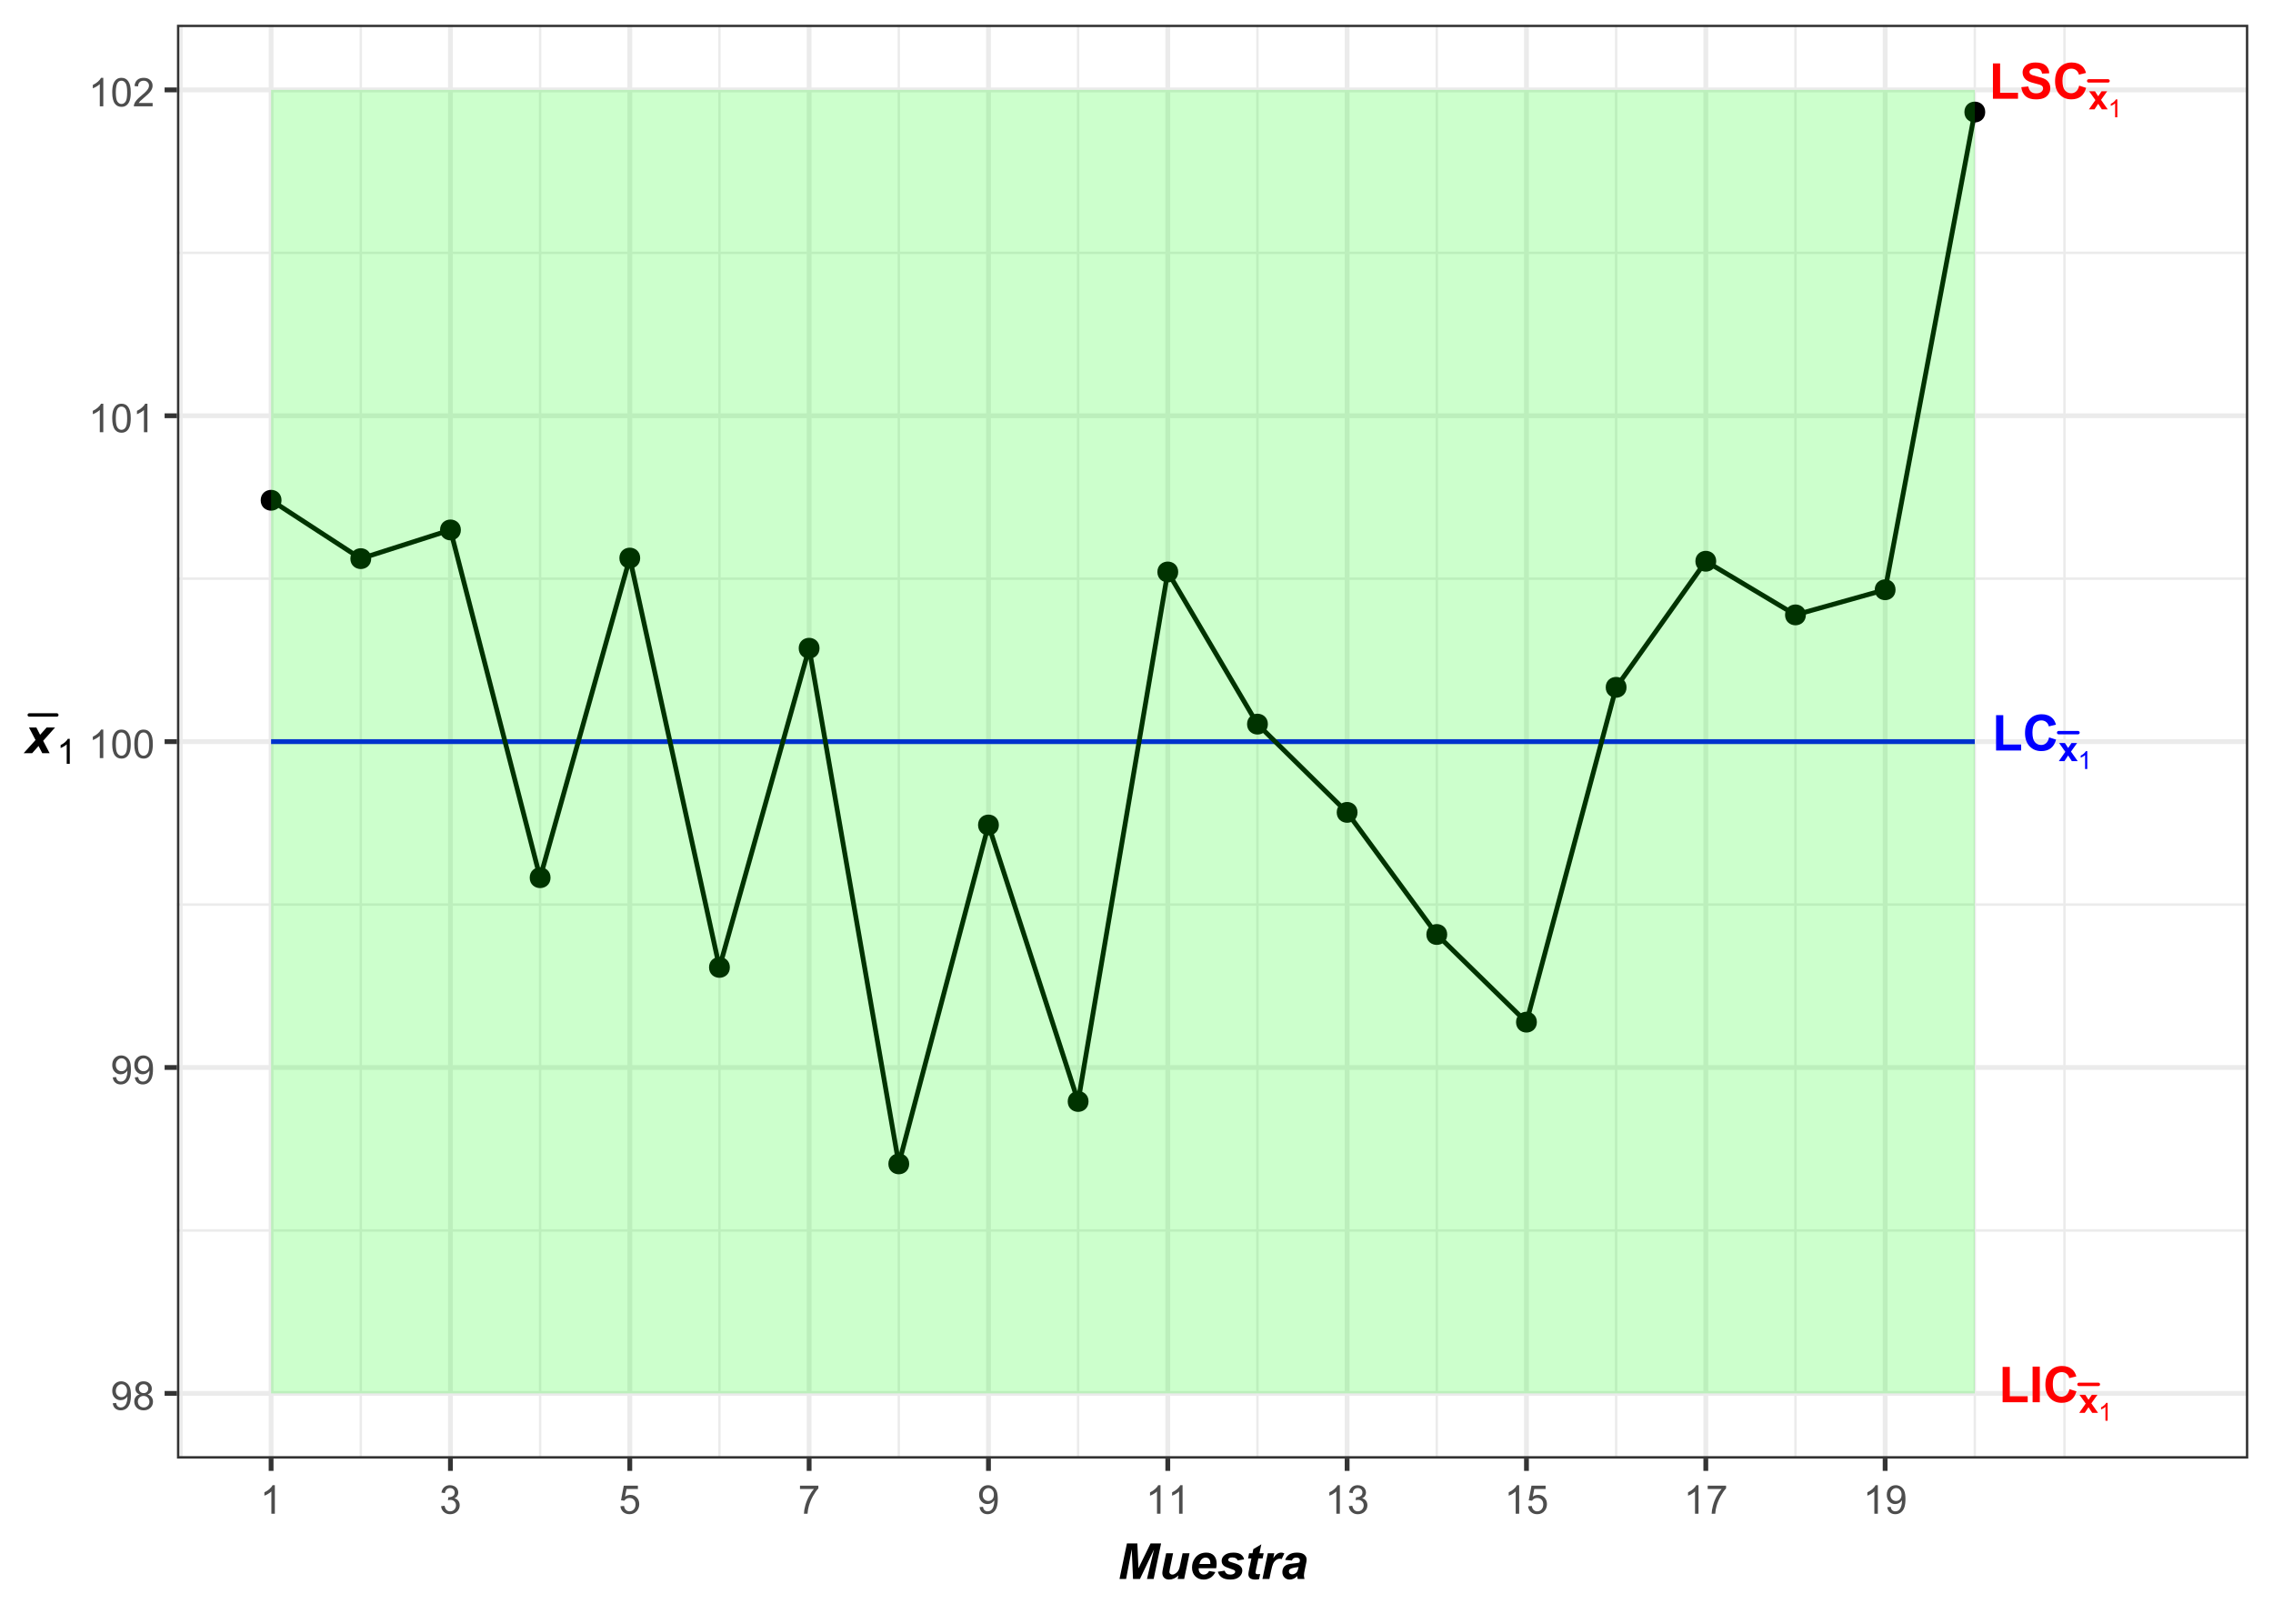 <?xml version="1.0" encoding="UTF-8"?>
<svg xmlns="http://www.w3.org/2000/svg" xmlns:xlink="http://www.w3.org/1999/xlink" width="504" height="360" viewBox="0 0 504 360">
<defs>
<g>
<g id="glyph-0-0">
<path d="M 0.848 0 L 0.848 -7.836 L 2.441 -7.836 L 2.441 -1.332 L 6.41 -1.332 L 6.41 0 Z M 0.848 0 "/>
</g>
<g id="glyph-0-1">
<path d="M 0.754 0 L 0.754 -7.902 L 2.352 -7.902 L 2.352 0 Z M 0.754 0 "/>
</g>
<g id="glyph-0-2">
<path d="M 5.859 -2.906 L 7.406 -2.414 C 7.168 -1.551 6.773 -0.91 6.223 -0.492 C 5.672 -0.074 4.973 0.133 4.125 0.133 C 3.074 0.133 2.211 -0.223 1.535 -0.941 C 0.859 -1.656 0.523 -2.637 0.523 -3.883 C 0.523 -5.195 0.863 -6.219 1.543 -6.945 C 2.223 -7.672 3.113 -8.039 4.223 -8.039 C 5.188 -8.039 5.973 -7.75 6.578 -7.18 C 6.938 -6.844 7.207 -6.355 7.387 -5.727 L 5.805 -5.348 C 5.711 -5.758 5.516 -6.082 5.219 -6.316 C 4.926 -6.555 4.562 -6.672 4.141 -6.672 C 3.555 -6.672 3.078 -6.465 2.715 -6.043 C 2.348 -5.621 2.168 -4.941 2.168 -4 C 2.168 -3 2.348 -2.289 2.707 -1.863 C 3.066 -1.441 3.531 -1.23 4.109 -1.23 C 4.531 -1.23 4.895 -1.363 5.203 -1.633 C 5.508 -1.902 5.727 -2.328 5.859 -2.906 Z M 5.859 -2.906 "/>
</g>
<g id="glyph-0-3">
<path d="M 0.398 -2.57 L 1.953 -2.723 C 2.043 -2.199 2.234 -1.82 2.52 -1.574 C 2.805 -1.328 3.191 -1.207 3.676 -1.207 C 4.191 -1.207 4.578 -1.316 4.84 -1.535 C 5.098 -1.75 5.23 -2.004 5.23 -2.297 C 5.23 -2.484 5.176 -2.641 5.062 -2.773 C 4.953 -2.906 4.762 -3.02 4.492 -3.117 C 4.305 -3.18 3.879 -3.297 3.211 -3.461 C 2.359 -3.672 1.758 -3.934 1.414 -4.242 C 0.926 -4.676 0.684 -5.207 0.684 -5.832 C 0.684 -6.234 0.797 -6.613 1.027 -6.961 C 1.254 -7.312 1.582 -7.578 2.012 -7.762 C 2.441 -7.945 2.961 -8.039 3.57 -8.039 C 4.559 -8.039 5.309 -7.82 5.809 -7.387 C 6.309 -6.949 6.574 -6.371 6.598 -5.645 L 5.004 -5.574 C 4.934 -5.98 4.789 -6.273 4.562 -6.449 C 4.34 -6.629 4 -6.715 3.551 -6.715 C 3.09 -6.715 2.727 -6.621 2.465 -6.43 C 2.293 -6.309 2.211 -6.145 2.211 -5.941 C 2.211 -5.754 2.289 -5.594 2.449 -5.461 C 2.648 -5.293 3.137 -5.117 3.914 -4.934 C 4.691 -4.75 5.266 -4.559 5.637 -4.363 C 6.008 -4.168 6.297 -3.898 6.508 -3.559 C 6.719 -3.223 6.824 -2.801 6.824 -2.301 C 6.824 -1.848 6.699 -1.426 6.445 -1.031 C 6.195 -0.633 5.84 -0.34 5.379 -0.148 C 4.918 0.043 4.348 0.141 3.66 0.141 C 2.66 0.141 1.895 -0.09 1.359 -0.551 C 0.824 -1.016 0.504 -1.688 0.398 -2.57 Z M 0.398 -2.57 "/>
</g>
<g id="glyph-1-0">
<path d="M 0.047 0 L 1.492 -2.062 L 0.105 -4.008 L 1.398 -4.008 L 2.109 -2.906 L 2.855 -4.008 L 4.102 -4.008 L 2.742 -2.109 L 4.227 0 L 2.926 0 L 2.109 -1.242 L 1.285 0 Z M 0.047 0 "/>
</g>
<g id="glyph-2-0">
<path d="M 2.055 0 L 1.57 0 L 1.57 -3.09 C 1.453 -2.98 1.301 -2.867 1.113 -2.758 C 0.922 -2.645 0.754 -2.562 0.602 -2.508 L 0.602 -2.977 C 0.871 -3.102 1.109 -3.258 1.312 -3.438 C 1.516 -3.621 1.66 -3.797 1.742 -3.969 L 2.055 -3.969 Z M 2.055 0 "/>
</g>
<g id="glyph-3-0">
<path d="M 0.48 -1.457 L 1.227 -1.527 C 1.289 -1.176 1.406 -0.922 1.586 -0.766 C 1.762 -0.605 1.992 -0.527 2.27 -0.527 C 2.508 -0.527 2.715 -0.582 2.895 -0.691 C 3.074 -0.801 3.219 -0.945 3.336 -1.129 C 3.449 -1.309 3.543 -1.555 3.621 -1.863 C 3.699 -2.176 3.738 -2.488 3.738 -2.809 C 3.738 -2.844 3.738 -2.895 3.734 -2.965 C 3.578 -2.719 3.367 -2.52 3.102 -2.367 C 2.832 -2.211 2.543 -2.137 2.23 -2.137 C 1.707 -2.137 1.266 -2.324 0.906 -2.703 C 0.547 -3.082 0.367 -3.578 0.367 -4.199 C 0.367 -4.836 0.555 -5.352 0.93 -5.742 C 1.309 -6.129 1.777 -6.324 2.348 -6.324 C 2.754 -6.324 3.129 -6.215 3.469 -5.996 C 3.809 -5.773 4.066 -5.461 4.242 -5.051 C 4.418 -4.645 4.508 -4.051 4.508 -3.277 C 4.508 -2.473 4.422 -1.832 4.246 -1.355 C 4.07 -0.879 3.812 -0.516 3.465 -0.266 C 3.121 -0.016 2.715 0.109 2.25 0.109 C 1.758 0.109 1.355 -0.031 1.043 -0.305 C 0.73 -0.578 0.543 -0.961 0.48 -1.457 M 3.648 -4.238 C 3.648 -4.68 3.531 -5.031 3.293 -5.293 C 3.059 -5.555 2.773 -5.684 2.441 -5.684 C 2.098 -5.684 1.797 -5.543 1.543 -5.266 C 1.289 -4.984 1.16 -4.617 1.16 -4.172 C 1.16 -3.77 1.281 -3.445 1.523 -3.195 C 1.766 -2.945 2.062 -2.82 2.418 -2.82 C 2.777 -2.82 3.07 -2.945 3.301 -3.195 C 3.531 -3.445 3.648 -3.793 3.648 -4.238 Z M 3.648 -4.238 "/>
</g>
<g id="glyph-3-1">
<path d="M 1.555 -3.418 C 1.234 -3.535 0.996 -3.699 0.844 -3.918 C 0.688 -4.137 0.609 -4.398 0.609 -4.699 C 0.609 -5.16 0.773 -5.543 1.105 -5.855 C 1.434 -6.168 1.871 -6.324 2.418 -6.324 C 2.969 -6.324 3.41 -6.164 3.746 -5.848 C 4.082 -5.527 4.25 -5.137 4.25 -4.68 C 4.25 -4.387 4.172 -4.133 4.02 -3.918 C 3.867 -3.699 3.633 -3.535 3.32 -3.418 C 3.707 -3.289 4.004 -3.086 4.203 -2.805 C 4.406 -2.523 4.508 -2.191 4.508 -1.801 C 4.508 -1.262 4.316 -0.809 3.938 -0.441 C 3.555 -0.074 3.055 0.109 2.434 0.109 C 1.809 0.109 1.309 -0.078 0.93 -0.445 C 0.547 -0.812 0.355 -1.273 0.355 -1.82 C 0.355 -2.23 0.461 -2.574 0.668 -2.852 C 0.875 -3.129 1.172 -3.316 1.555 -3.418 M 1.402 -4.727 C 1.402 -4.43 1.496 -4.184 1.688 -3.996 C 1.879 -3.809 2.129 -3.711 2.438 -3.711 C 2.734 -3.711 2.977 -3.805 3.168 -3.992 C 3.359 -4.18 3.453 -4.41 3.453 -4.684 C 3.453 -4.969 3.355 -5.207 3.16 -5.398 C 2.965 -5.594 2.719 -5.688 2.43 -5.688 C 2.133 -5.688 1.887 -5.594 1.691 -5.406 C 1.5 -5.215 1.402 -4.988 1.402 -4.727 M 1.152 -1.816 C 1.152 -1.598 1.203 -1.383 1.309 -1.176 C 1.414 -0.973 1.57 -0.812 1.773 -0.699 C 1.98 -0.586 2.203 -0.527 2.441 -0.527 C 2.809 -0.527 3.117 -0.648 3.355 -0.887 C 3.598 -1.121 3.719 -1.426 3.719 -1.793 C 3.719 -2.164 3.594 -2.473 3.344 -2.715 C 3.098 -2.961 2.789 -3.082 2.414 -3.082 C 2.051 -3.082 1.75 -2.961 1.512 -2.719 C 1.27 -2.48 1.152 -2.18 1.152 -1.816 Z M 1.152 -1.816 "/>
</g>
<g id="glyph-3-2">
<path d="M 3.277 0 L 2.504 0 L 2.504 -4.93 C 2.32 -4.75 2.074 -4.574 1.773 -4.395 C 1.469 -4.219 1.199 -4.086 0.957 -3.996 L 0.957 -4.742 C 1.391 -4.945 1.77 -5.195 2.094 -5.484 C 2.418 -5.773 2.645 -6.055 2.781 -6.324 L 3.277 -6.324 Z M 3.277 0 "/>
</g>
<g id="glyph-3-3">
<path d="M 0.367 -3.105 C 0.367 -3.852 0.441 -4.449 0.594 -4.906 C 0.75 -5.359 0.977 -5.711 1.277 -5.957 C 1.582 -6.203 1.961 -6.324 2.418 -6.324 C 2.758 -6.324 3.055 -6.258 3.309 -6.121 C 3.562 -5.984 3.773 -5.789 3.941 -5.531 C 4.105 -5.277 4.238 -4.965 4.332 -4.594 C 4.426 -4.227 4.473 -3.73 4.473 -3.105 C 4.473 -2.367 4.398 -1.77 4.246 -1.316 C 4.094 -0.863 3.867 -0.512 3.562 -0.266 C 3.262 -0.016 2.879 0.109 2.418 0.109 C 1.812 0.109 1.336 -0.109 0.988 -0.547 C 0.574 -1.07 0.367 -1.922 0.367 -3.105 M 1.16 -3.105 C 1.16 -2.074 1.281 -1.383 1.523 -1.043 C 1.766 -0.699 2.062 -0.527 2.418 -0.527 C 2.773 -0.527 3.074 -0.699 3.316 -1.043 C 3.559 -1.387 3.68 -2.074 3.68 -3.105 C 3.68 -4.145 3.559 -4.832 3.316 -5.172 C 3.074 -5.516 2.773 -5.684 2.41 -5.684 C 2.055 -5.684 1.773 -5.535 1.559 -5.234 C 1.293 -4.852 1.16 -4.141 1.16 -3.105 Z M 1.16 -3.105 "/>
</g>
<g id="glyph-3-4">
<path d="M 4.43 -0.742 L 4.43 0 L 0.266 0 C 0.262 -0.188 0.289 -0.367 0.355 -0.539 C 0.461 -0.82 0.633 -1.102 0.867 -1.375 C 1.098 -1.648 1.438 -1.969 1.879 -2.328 C 2.562 -2.891 3.023 -3.336 3.266 -3.664 C 3.508 -3.992 3.625 -4.301 3.625 -4.594 C 3.625 -4.898 3.516 -5.16 3.297 -5.367 C 3.078 -5.578 2.793 -5.684 2.441 -5.684 C 2.066 -5.684 1.77 -5.574 1.547 -5.352 C 1.324 -5.125 1.211 -4.816 1.207 -4.422 L 0.414 -4.504 C 0.469 -5.098 0.672 -5.547 1.027 -5.859 C 1.383 -6.168 1.859 -6.324 2.457 -6.324 C 3.062 -6.324 3.539 -6.156 3.895 -5.824 C 4.246 -5.488 4.422 -5.07 4.422 -4.578 C 4.422 -4.324 4.371 -4.078 4.266 -3.832 C 4.164 -3.59 3.992 -3.332 3.754 -3.062 C 3.516 -2.793 3.117 -2.426 2.562 -1.957 C 2.098 -1.566 1.801 -1.301 1.668 -1.164 C 1.535 -1.023 1.426 -0.883 1.34 -0.742 Z M 4.43 -0.742 "/>
</g>
<g id="glyph-3-5">
<path d="M 0.371 -1.664 L 1.145 -1.766 C 1.23 -1.328 1.383 -1.012 1.598 -0.82 C 1.809 -0.625 2.07 -0.527 2.375 -0.527 C 2.738 -0.527 3.047 -0.656 3.297 -0.906 C 3.547 -1.16 3.672 -1.473 3.676 -1.844 C 3.672 -2.199 3.559 -2.492 3.324 -2.723 C 3.094 -2.953 2.797 -3.066 2.441 -3.066 C 2.293 -3.066 2.113 -3.039 1.895 -2.98 L 1.98 -3.66 C 2.031 -3.656 2.074 -3.652 2.105 -3.652 C 2.434 -3.652 2.73 -3.738 2.996 -3.91 C 3.258 -4.082 3.391 -4.348 3.391 -4.703 C 3.391 -4.988 3.293 -5.223 3.102 -5.41 C 2.91 -5.598 2.664 -5.688 2.359 -5.688 C 2.059 -5.688 1.809 -5.594 1.605 -5.406 C 1.406 -5.215 1.277 -4.934 1.219 -4.555 L 0.445 -4.691 C 0.543 -5.211 0.758 -5.613 1.09 -5.898 C 1.426 -6.184 1.844 -6.324 2.344 -6.324 C 2.688 -6.324 3.004 -6.25 3.293 -6.105 C 3.582 -5.957 3.801 -5.754 3.957 -5.5 C 4.109 -5.246 4.184 -4.973 4.184 -4.688 C 4.184 -4.414 4.113 -4.168 3.965 -3.945 C 3.82 -3.723 3.605 -3.543 3.316 -3.41 C 3.691 -3.324 3.98 -3.148 4.184 -2.875 C 4.391 -2.605 4.496 -2.266 4.496 -1.859 C 4.496 -1.312 4.293 -0.844 3.895 -0.461 C 3.492 -0.078 2.984 0.113 2.371 0.113 C 1.82 0.113 1.359 -0.055 0.996 -0.383 C 0.629 -0.711 0.422 -1.141 0.371 -1.664 Z M 0.371 -1.664 "/>
</g>
<g id="glyph-3-6">
<path d="M 0.367 -1.648 L 1.176 -1.719 C 1.238 -1.324 1.379 -1.027 1.598 -0.828 C 1.816 -0.629 2.078 -0.527 2.391 -0.527 C 2.762 -0.527 3.078 -0.668 3.336 -0.949 C 3.594 -1.23 3.723 -1.602 3.723 -2.066 C 3.723 -2.508 3.598 -2.855 3.348 -3.109 C 3.102 -3.367 2.777 -3.492 2.375 -3.492 C 2.125 -3.492 1.902 -3.438 1.703 -3.324 C 1.5 -3.211 1.344 -3.062 1.23 -2.883 L 0.504 -2.977 L 1.113 -6.215 L 4.246 -6.215 L 4.246 -5.473 L 1.73 -5.473 L 1.391 -3.781 C 1.77 -4.043 2.168 -4.176 2.582 -4.176 C 3.133 -4.176 3.598 -3.984 3.977 -3.605 C 4.352 -3.223 4.543 -2.734 4.543 -2.137 C 4.543 -1.566 4.375 -1.074 4.043 -0.656 C 3.641 -0.148 3.09 0.109 2.391 0.109 C 1.816 0.109 1.348 -0.055 0.984 -0.375 C 0.625 -0.695 0.418 -1.121 0.367 -1.648 Z M 0.367 -1.648 "/>
</g>
<g id="glyph-3-7">
<path d="M 0.418 -5.473 L 0.418 -6.219 L 4.496 -6.219 L 4.496 -5.617 C 4.094 -5.188 3.695 -4.621 3.301 -3.914 C 2.91 -3.207 2.605 -2.48 2.391 -1.73 C 2.234 -1.203 2.137 -0.629 2.094 0 L 1.297 0 C 1.305 -0.496 1.402 -1.094 1.59 -1.797 C 1.777 -2.496 2.043 -3.176 2.391 -3.828 C 2.738 -4.477 3.109 -5.027 3.504 -5.473 Z M 0.418 -5.473 "/>
</g>
<g id="glyph-4-0">
<path d="M 4.98 0 L 3.441 0 L 3.156 -6.578 L 1.906 0 L 0.445 0 L 2.09 -7.875 L 4.398 -7.875 L 4.641 -2.359 L 7.328 -7.875 L 9.664 -7.875 L 8.016 0 L 6.535 0 L 8.09 -6.531 Z M 4.98 0 "/>
</g>
<g id="glyph-4-1">
<path d="M 1.621 -5.703 L 3.164 -5.703 L 2.461 -2.324 C 2.375 -1.922 2.332 -1.668 2.332 -1.57 C 2.332 -1.402 2.391 -1.262 2.516 -1.145 C 2.637 -1.027 2.793 -0.969 2.98 -0.969 C 3.117 -0.969 3.25 -0.992 3.383 -1.043 C 3.516 -1.098 3.652 -1.176 3.793 -1.281 C 3.93 -1.387 4.059 -1.508 4.168 -1.645 C 4.277 -1.781 4.383 -1.957 4.48 -2.18 C 4.547 -2.344 4.621 -2.613 4.699 -2.984 L 5.27 -5.703 L 6.812 -5.703 L 5.617 0 L 4.18 0 L 4.34 -0.773 C 3.711 -0.168 3.023 0.133 2.281 0.133 C 1.812 0.133 1.445 0 1.176 -0.27 C 0.906 -0.539 0.773 -0.898 0.773 -1.348 C 0.773 -1.547 0.836 -1.938 0.957 -2.523 Z M 1.621 -5.703 "/>
</g>
<g id="glyph-4-2">
<path d="M 5.992 -2.375 L 2.125 -2.375 C 2.125 -2.312 2.121 -2.266 2.121 -2.234 C 2.121 -1.855 2.23 -1.547 2.445 -1.316 C 2.664 -1.082 2.926 -0.969 3.238 -0.969 C 3.75 -0.969 4.148 -1.23 4.438 -1.762 L 5.816 -1.531 C 5.547 -0.977 5.188 -0.559 4.738 -0.281 C 4.289 -0.004 3.785 0.133 3.227 0.133 C 2.461 0.133 1.84 -0.109 1.359 -0.594 C 0.879 -1.078 0.641 -1.719 0.641 -2.52 C 0.641 -3.301 0.855 -3.996 1.289 -4.602 C 1.879 -5.426 2.723 -5.84 3.82 -5.84 C 4.516 -5.84 5.07 -5.621 5.484 -5.191 C 5.895 -4.758 6.102 -4.156 6.102 -3.379 C 6.102 -3.008 6.066 -2.672 5.992 -2.375 M 4.695 -3.312 C 4.699 -3.383 4.699 -3.434 4.699 -3.469 C 4.699 -3.891 4.605 -4.211 4.414 -4.422 C 4.227 -4.633 3.973 -4.738 3.652 -4.738 C 3.332 -4.738 3.047 -4.617 2.797 -4.379 C 2.543 -4.137 2.371 -3.781 2.281 -3.312 Z M 4.695 -3.312 "/>
</g>
<g id="glyph-4-3">
<path d="M 0.242 -1.594 L 1.734 -1.832 C 1.867 -1.516 2.031 -1.293 2.23 -1.164 C 2.426 -1.031 2.695 -0.969 3.035 -0.969 C 3.387 -0.969 3.668 -1.047 3.879 -1.203 C 4.023 -1.312 4.098 -1.441 4.098 -1.594 C 4.098 -1.699 4.062 -1.793 3.984 -1.875 C 3.906 -1.953 3.695 -2.051 3.348 -2.164 C 2.414 -2.473 1.84 -2.715 1.617 -2.895 C 1.27 -3.176 1.094 -3.539 1.094 -3.992 C 1.094 -4.441 1.266 -4.832 1.602 -5.156 C 2.07 -5.609 2.766 -5.84 3.691 -5.84 C 4.426 -5.84 4.98 -5.703 5.355 -5.438 C 5.73 -5.168 5.969 -4.805 6.07 -4.344 L 4.645 -4.098 C 4.57 -4.305 4.449 -4.461 4.281 -4.566 C 4.051 -4.703 3.777 -4.773 3.453 -4.773 C 3.133 -4.773 2.898 -4.723 2.758 -4.613 C 2.617 -4.508 2.547 -4.383 2.547 -4.242 C 2.547 -4.102 2.617 -3.98 2.762 -3.891 C 2.852 -3.832 3.137 -3.73 3.625 -3.586 C 4.379 -3.371 4.879 -3.156 5.133 -2.945 C 5.492 -2.645 5.672 -2.289 5.672 -1.867 C 5.672 -1.328 5.445 -0.859 4.988 -0.461 C 4.535 -0.066 3.895 0.133 3.066 0.133 C 2.242 0.133 1.605 -0.016 1.156 -0.32 C 0.707 -0.621 0.402 -1.047 0.242 -1.594 Z M 0.242 -1.594 "/>
</g>
<g id="glyph-4-4">
<path d="M 0.828 -4.559 L 1.062 -5.703 L 1.816 -5.703 L 2.004 -6.617 L 3.77 -7.68 L 3.355 -5.703 L 4.297 -5.703 L 4.062 -4.559 L 3.117 -4.559 L 2.617 -2.172 C 2.527 -1.738 2.48 -1.488 2.48 -1.43 C 2.48 -1.312 2.52 -1.219 2.594 -1.152 C 2.668 -1.086 2.805 -1.055 3.004 -1.055 C 3.07 -1.055 3.242 -1.066 3.512 -1.09 L 3.27 0.055 C 3.008 0.109 2.734 0.133 2.453 0.133 C 1.91 0.133 1.516 0.031 1.266 -0.18 C 1.02 -0.391 0.898 -0.68 0.898 -1.055 C 0.898 -1.227 0.965 -1.633 1.094 -2.266 L 1.574 -4.559 Z M 0.828 -4.559 "/>
</g>
<g id="glyph-4-5">
<path d="M 1.547 -5.703 L 2.984 -5.703 L 2.754 -4.598 C 3.293 -5.426 3.875 -5.84 4.5 -5.84 C 4.723 -5.84 4.961 -5.781 5.215 -5.672 L 4.625 -4.41 C 4.484 -4.461 4.336 -4.484 4.18 -4.484 C 3.914 -4.484 3.645 -4.383 3.371 -4.184 C 3.098 -3.984 2.883 -3.715 2.727 -3.383 C 2.574 -3.047 2.422 -2.516 2.273 -1.789 L 1.895 0 L 0.355 0 Z M 1.547 -5.703 "/>
</g>
<g id="glyph-4-6">
<path d="M 2.617 -4.086 L 1.113 -4.215 C 1.285 -4.727 1.582 -5.121 2.012 -5.41 C 2.438 -5.695 3.008 -5.84 3.711 -5.84 C 4.445 -5.84 4.988 -5.691 5.34 -5.395 C 5.691 -5.102 5.867 -4.738 5.867 -4.312 C 5.867 -4.141 5.852 -3.957 5.82 -3.766 C 5.789 -3.57 5.684 -3.062 5.5 -2.238 C 5.352 -1.559 5.273 -1.082 5.273 -0.812 C 5.273 -0.566 5.316 -0.297 5.402 0 L 3.906 0 C 3.844 -0.207 3.805 -0.422 3.793 -0.645 C 3.566 -0.395 3.309 -0.203 3.012 -0.066 C 2.719 0.066 2.426 0.133 2.125 0.133 C 1.656 0.133 1.266 -0.02 0.957 -0.332 C 0.648 -0.641 0.492 -1.039 0.492 -1.523 C 0.492 -2.07 0.664 -2.504 1 -2.832 C 1.34 -3.156 1.945 -3.352 2.812 -3.422 C 3.547 -3.48 4.039 -3.555 4.285 -3.641 C 4.352 -3.855 4.383 -4.027 4.383 -4.156 C 4.383 -4.32 4.316 -4.461 4.184 -4.57 C 4.051 -4.684 3.855 -4.738 3.594 -4.738 C 3.316 -4.738 3.102 -4.68 2.941 -4.566 C 2.781 -4.457 2.672 -4.297 2.617 -4.086 M 4.082 -2.66 C 3.988 -2.633 3.867 -2.609 3.711 -2.59 C 2.938 -2.496 2.434 -2.359 2.195 -2.18 C 2.027 -2.051 1.945 -1.879 1.945 -1.66 C 1.945 -1.48 2.008 -1.328 2.137 -1.207 C 2.266 -1.082 2.438 -1.02 2.648 -1.02 C 2.879 -1.02 3.102 -1.078 3.305 -1.191 C 3.512 -1.301 3.664 -1.449 3.77 -1.625 C 3.871 -1.801 3.961 -2.078 4.039 -2.453 Z M 4.082 -2.66 "/>
</g>
<g id="glyph-4-7">
<path d="M 3.066 -1.602 L 1.648 0 L -0.242 0 L 2.395 -2.922 L 0.945 -5.703 L 2.582 -5.703 L 3.414 -4.078 L 4.859 -5.703 L 6.734 -5.703 L 4.086 -2.746 L 5.527 0 L 3.891 0 Z M 3.066 -1.602 "/>
</g>
<g id="glyph-5-0">
<path d="M 2.867 0 L 2.191 0 L 2.191 -4.312 C 2.027 -4.156 1.816 -4 1.551 -3.848 C 1.285 -3.691 1.051 -3.574 0.84 -3.496 L 0.84 -4.152 C 1.219 -4.328 1.547 -4.543 1.832 -4.797 C 2.113 -5.051 2.316 -5.297 2.434 -5.535 L 2.867 -5.535 Z M 2.867 0 "/>
</g>
</g>
<clipPath id="clip-0">
<path clip-rule="nonzero" d="M 39.238 5.48 L 498.52 5.48 L 498.52 323.375 L 39.238 323.375 Z M 39.238 5.48 "/>
</clipPath>
<clipPath id="clip-1">
<path clip-rule="nonzero" d="M 39.238 272 L 498.52 272 L 498.52 274 L 39.238 274 Z M 39.238 272 "/>
</clipPath>
<clipPath id="clip-2">
<path clip-rule="nonzero" d="M 39.238 200 L 498.52 200 L 498.52 201 L 39.238 201 Z M 39.238 200 "/>
</clipPath>
<clipPath id="clip-3">
<path clip-rule="nonzero" d="M 39.238 128 L 498.52 128 L 498.52 129 L 39.238 129 Z M 39.238 128 "/>
</clipPath>
<clipPath id="clip-4">
<path clip-rule="nonzero" d="M 39.238 55 L 498.52 55 L 498.52 57 L 39.238 57 Z M 39.238 55 "/>
</clipPath>
<clipPath id="clip-5">
<path clip-rule="nonzero" d="M 39.238 5.48 L 41 5.48 L 41 323.375 L 39.238 323.375 Z M 39.238 5.48 "/>
</clipPath>
<clipPath id="clip-6">
<path clip-rule="nonzero" d="M 79 5.48 L 81 5.48 L 81 323.375 L 79 323.375 Z M 79 5.48 "/>
</clipPath>
<clipPath id="clip-7">
<path clip-rule="nonzero" d="M 119 5.48 L 121 5.48 L 121 323.375 L 119 323.375 Z M 119 5.48 "/>
</clipPath>
<clipPath id="clip-8">
<path clip-rule="nonzero" d="M 159 5.48 L 160 5.48 L 160 323.375 L 159 323.375 Z M 159 5.48 "/>
</clipPath>
<clipPath id="clip-9">
<path clip-rule="nonzero" d="M 199 5.48 L 200 5.48 L 200 323.375 L 199 323.375 Z M 199 5.48 "/>
</clipPath>
<clipPath id="clip-10">
<path clip-rule="nonzero" d="M 238 5.48 L 240 5.48 L 240 323.375 L 238 323.375 Z M 238 5.48 "/>
</clipPath>
<clipPath id="clip-11">
<path clip-rule="nonzero" d="M 278 5.48 L 280 5.48 L 280 323.375 L 278 323.375 Z M 278 5.48 "/>
</clipPath>
<clipPath id="clip-12">
<path clip-rule="nonzero" d="M 318 5.48 L 319 5.48 L 319 323.375 L 318 323.375 Z M 318 5.48 "/>
</clipPath>
<clipPath id="clip-13">
<path clip-rule="nonzero" d="M 358 5.48 L 359 5.48 L 359 323.375 L 358 323.375 Z M 358 5.48 "/>
</clipPath>
<clipPath id="clip-14">
<path clip-rule="nonzero" d="M 397 5.48 L 399 5.48 L 399 323.375 L 397 323.375 Z M 397 5.48 "/>
</clipPath>
<clipPath id="clip-15">
<path clip-rule="nonzero" d="M 437 5.48 L 439 5.48 L 439 323.375 L 437 323.375 Z M 437 5.48 "/>
</clipPath>
<clipPath id="clip-16">
<path clip-rule="nonzero" d="M 457 5.48 L 459 5.48 L 459 323.375 L 457 323.375 Z M 457 5.48 "/>
</clipPath>
<clipPath id="clip-17">
<path clip-rule="nonzero" d="M 39.238 308 L 498.52 308 L 498.52 310 L 39.238 310 Z M 39.238 308 "/>
</clipPath>
<clipPath id="clip-18">
<path clip-rule="nonzero" d="M 39.238 236 L 498.52 236 L 498.52 238 L 39.238 238 Z M 39.238 236 "/>
</clipPath>
<clipPath id="clip-19">
<path clip-rule="nonzero" d="M 39.238 163 L 498.52 163 L 498.52 165 L 39.238 165 Z M 39.238 163 "/>
</clipPath>
<clipPath id="clip-20">
<path clip-rule="nonzero" d="M 39.238 91 L 498.52 91 L 498.52 93 L 39.238 93 Z M 39.238 91 "/>
</clipPath>
<clipPath id="clip-21">
<path clip-rule="nonzero" d="M 39.238 19 L 498.52 19 L 498.52 21 L 39.238 21 Z M 39.238 19 "/>
</clipPath>
<clipPath id="clip-22">
<path clip-rule="nonzero" d="M 59 5.48 L 61 5.48 L 61 323.375 L 59 323.375 Z M 59 5.48 "/>
</clipPath>
<clipPath id="clip-23">
<path clip-rule="nonzero" d="M 99 5.48 L 101 5.48 L 101 323.375 L 99 323.375 Z M 99 5.48 "/>
</clipPath>
<clipPath id="clip-24">
<path clip-rule="nonzero" d="M 139 5.48 L 141 5.48 L 141 323.375 L 139 323.375 Z M 139 5.48 "/>
</clipPath>
<clipPath id="clip-25">
<path clip-rule="nonzero" d="M 178 5.48 L 180 5.48 L 180 323.375 L 178 323.375 Z M 178 5.48 "/>
</clipPath>
<clipPath id="clip-26">
<path clip-rule="nonzero" d="M 218 5.48 L 220 5.48 L 220 323.375 L 218 323.375 Z M 218 5.48 "/>
</clipPath>
<clipPath id="clip-27">
<path clip-rule="nonzero" d="M 258 5.48 L 260 5.48 L 260 323.375 L 258 323.375 Z M 258 5.48 "/>
</clipPath>
<clipPath id="clip-28">
<path clip-rule="nonzero" d="M 298 5.48 L 300 5.48 L 300 323.375 L 298 323.375 Z M 298 5.48 "/>
</clipPath>
<clipPath id="clip-29">
<path clip-rule="nonzero" d="M 337 5.48 L 340 5.48 L 340 323.375 L 337 323.375 Z M 337 5.48 "/>
</clipPath>
<clipPath id="clip-30">
<path clip-rule="nonzero" d="M 377 5.48 L 379 5.48 L 379 323.375 L 377 323.375 Z M 377 5.48 "/>
</clipPath>
<clipPath id="clip-31">
<path clip-rule="nonzero" d="M 417 5.48 L 419 5.48 L 419 323.375 L 417 323.375 Z M 417 5.48 "/>
</clipPath>
<clipPath id="clip-32">
<path clip-rule="nonzero" d="M 39.238 5.48 L 498.52 5.48 L 498.52 323.375 L 39.238 323.375 Z M 39.238 5.48 "/>
</clipPath>
</defs>
<rect x="-50.4" y="-36" width="604.8" height="432" fill="rgb(100%, 100%, 100%)" fill-opacity="1"/>
<rect x="-50.4" y="-36" width="604.8" height="432" fill="rgb(100%, 100%, 100%)" fill-opacity="1"/>
<path fill="none" stroke-width="1.067" stroke-linecap="round" stroke-linejoin="round" stroke="rgb(100%, 100%, 100%)" stroke-opacity="1" stroke-miterlimit="10" d="M 0 360 L 504 360 L 504 0 L 0 0 Z M 0 360 "/>
<g clip-path="url(#clip-0)">
<path fill-rule="nonzero" fill="rgb(100%, 100%, 100%)" fill-opacity="1" d="M 39.238 323.375 L 498.52 323.375 L 498.52 5.48 L 39.238 5.48 Z M 39.238 323.375 "/>
</g>
<g clip-path="url(#clip-1)">
<path fill="none" stroke-width="0.533" stroke-linecap="butt" stroke-linejoin="round" stroke="rgb(92.157%, 92.157%, 92.157%)" stroke-opacity="1" stroke-miterlimit="10" d="M 39.238 272.801 L 498.52 272.801 "/>
</g>
<g clip-path="url(#clip-2)">
<path fill="none" stroke-width="0.533" stroke-linecap="butt" stroke-linejoin="round" stroke="rgb(92.157%, 92.157%, 92.157%)" stroke-opacity="1" stroke-miterlimit="10" d="M 39.238 200.551 L 498.52 200.551 "/>
</g>
<g clip-path="url(#clip-3)">
<path fill="none" stroke-width="0.533" stroke-linecap="butt" stroke-linejoin="round" stroke="rgb(92.157%, 92.157%, 92.157%)" stroke-opacity="1" stroke-miterlimit="10" d="M 39.238 128.301 L 498.52 128.301 "/>
</g>
<g clip-path="url(#clip-4)">
<path fill="none" stroke-width="0.533" stroke-linecap="butt" stroke-linejoin="round" stroke="rgb(92.157%, 92.157%, 92.157%)" stroke-opacity="1" stroke-miterlimit="10" d="M 39.238 56.055 L 498.52 56.055 "/>
</g>
<g clip-path="url(#clip-5)">
<path fill="none" stroke-width="0.533" stroke-linecap="butt" stroke-linejoin="round" stroke="rgb(92.157%, 92.157%, 92.157%)" stroke-opacity="1" stroke-miterlimit="10" d="M 40.234 323.375 L 40.234 5.48 "/>
</g>
<g clip-path="url(#clip-6)">
<path fill="none" stroke-width="0.533" stroke-linecap="butt" stroke-linejoin="round" stroke="rgb(92.157%, 92.157%, 92.157%)" stroke-opacity="1" stroke-miterlimit="10" d="M 79.996 323.375 L 79.996 5.48 "/>
</g>
<g clip-path="url(#clip-7)">
<path fill="none" stroke-width="0.533" stroke-linecap="butt" stroke-linejoin="round" stroke="rgb(92.157%, 92.157%, 92.157%)" stroke-opacity="1" stroke-miterlimit="10" d="M 119.762 323.375 L 119.762 5.48 "/>
</g>
<g clip-path="url(#clip-8)">
<path fill="none" stroke-width="0.533" stroke-linecap="butt" stroke-linejoin="round" stroke="rgb(92.157%, 92.157%, 92.157%)" stroke-opacity="1" stroke-miterlimit="10" d="M 159.527 323.375 L 159.527 5.48 "/>
</g>
<g clip-path="url(#clip-9)">
<path fill="none" stroke-width="0.533" stroke-linecap="butt" stroke-linejoin="round" stroke="rgb(92.157%, 92.157%, 92.157%)" stroke-opacity="1" stroke-miterlimit="10" d="M 199.293 323.375 L 199.293 5.48 "/>
</g>
<g clip-path="url(#clip-10)">
<path fill="none" stroke-width="0.533" stroke-linecap="butt" stroke-linejoin="round" stroke="rgb(92.157%, 92.157%, 92.157%)" stroke-opacity="1" stroke-miterlimit="10" d="M 239.055 323.375 L 239.055 5.48 "/>
</g>
<g clip-path="url(#clip-11)">
<path fill="none" stroke-width="0.533" stroke-linecap="butt" stroke-linejoin="round" stroke="rgb(92.157%, 92.157%, 92.157%)" stroke-opacity="1" stroke-miterlimit="10" d="M 278.82 323.375 L 278.82 5.48 "/>
</g>
<g clip-path="url(#clip-12)">
<path fill="none" stroke-width="0.533" stroke-linecap="butt" stroke-linejoin="round" stroke="rgb(92.157%, 92.157%, 92.157%)" stroke-opacity="1" stroke-miterlimit="10" d="M 318.586 323.375 L 318.586 5.48 "/>
</g>
<g clip-path="url(#clip-13)">
<path fill="none" stroke-width="0.533" stroke-linecap="butt" stroke-linejoin="round" stroke="rgb(92.157%, 92.157%, 92.157%)" stroke-opacity="1" stroke-miterlimit="10" d="M 358.352 323.375 L 358.352 5.48 "/>
</g>
<g clip-path="url(#clip-14)">
<path fill="none" stroke-width="0.533" stroke-linecap="butt" stroke-linejoin="round" stroke="rgb(92.157%, 92.157%, 92.157%)" stroke-opacity="1" stroke-miterlimit="10" d="M 398.113 323.375 L 398.113 5.48 "/>
</g>
<g clip-path="url(#clip-15)">
<path fill="none" stroke-width="0.533" stroke-linecap="butt" stroke-linejoin="round" stroke="rgb(92.157%, 92.157%, 92.157%)" stroke-opacity="1" stroke-miterlimit="10" d="M 437.879 323.375 L 437.879 5.48 "/>
</g>
<g clip-path="url(#clip-16)">
<path fill="none" stroke-width="0.533" stroke-linecap="butt" stroke-linejoin="round" stroke="rgb(92.157%, 92.157%, 92.157%)" stroke-opacity="1" stroke-miterlimit="10" d="M 457.762 323.375 L 457.762 5.48 "/>
</g>
<g clip-path="url(#clip-17)">
<path fill="none" stroke-width="1.067" stroke-linecap="butt" stroke-linejoin="round" stroke="rgb(92.157%, 92.157%, 92.157%)" stroke-opacity="1" stroke-miterlimit="10" d="M 39.238 308.926 L 498.52 308.926 "/>
</g>
<g clip-path="url(#clip-18)">
<path fill="none" stroke-width="1.067" stroke-linecap="butt" stroke-linejoin="round" stroke="rgb(92.157%, 92.157%, 92.157%)" stroke-opacity="1" stroke-miterlimit="10" d="M 39.238 236.676 L 498.52 236.676 "/>
</g>
<g clip-path="url(#clip-19)">
<path fill="none" stroke-width="1.067" stroke-linecap="butt" stroke-linejoin="round" stroke="rgb(92.157%, 92.157%, 92.157%)" stroke-opacity="1" stroke-miterlimit="10" d="M 39.238 164.426 L 498.52 164.426 "/>
</g>
<g clip-path="url(#clip-20)">
<path fill="none" stroke-width="1.067" stroke-linecap="butt" stroke-linejoin="round" stroke="rgb(92.157%, 92.157%, 92.157%)" stroke-opacity="1" stroke-miterlimit="10" d="M 39.238 92.18 L 498.52 92.18 "/>
</g>
<g clip-path="url(#clip-21)">
<path fill="none" stroke-width="1.067" stroke-linecap="butt" stroke-linejoin="round" stroke="rgb(92.157%, 92.157%, 92.157%)" stroke-opacity="1" stroke-miterlimit="10" d="M 39.238 19.93 L 498.52 19.93 "/>
</g>
<g clip-path="url(#clip-22)">
<path fill="none" stroke-width="1.067" stroke-linecap="butt" stroke-linejoin="round" stroke="rgb(92.157%, 92.157%, 92.157%)" stroke-opacity="1" stroke-miterlimit="10" d="M 60.113 323.375 L 60.113 5.48 "/>
</g>
<g clip-path="url(#clip-23)">
<path fill="none" stroke-width="1.067" stroke-linecap="butt" stroke-linejoin="round" stroke="rgb(92.157%, 92.157%, 92.157%)" stroke-opacity="1" stroke-miterlimit="10" d="M 99.879 323.375 L 99.879 5.48 "/>
</g>
<g clip-path="url(#clip-24)">
<path fill="none" stroke-width="1.067" stroke-linecap="butt" stroke-linejoin="round" stroke="rgb(92.157%, 92.157%, 92.157%)" stroke-opacity="1" stroke-miterlimit="10" d="M 139.645 323.375 L 139.645 5.48 "/>
</g>
<g clip-path="url(#clip-25)">
<path fill="none" stroke-width="1.067" stroke-linecap="butt" stroke-linejoin="round" stroke="rgb(92.157%, 92.157%, 92.157%)" stroke-opacity="1" stroke-miterlimit="10" d="M 179.41 323.375 L 179.41 5.48 "/>
</g>
<g clip-path="url(#clip-26)">
<path fill="none" stroke-width="1.067" stroke-linecap="butt" stroke-linejoin="round" stroke="rgb(92.157%, 92.157%, 92.157%)" stroke-opacity="1" stroke-miterlimit="10" d="M 219.176 323.375 L 219.176 5.48 "/>
</g>
<g clip-path="url(#clip-27)">
<path fill="none" stroke-width="1.067" stroke-linecap="butt" stroke-linejoin="round" stroke="rgb(92.157%, 92.157%, 92.157%)" stroke-opacity="1" stroke-miterlimit="10" d="M 258.938 323.375 L 258.938 5.48 "/>
</g>
<g clip-path="url(#clip-28)">
<path fill="none" stroke-width="1.067" stroke-linecap="butt" stroke-linejoin="round" stroke="rgb(92.157%, 92.157%, 92.157%)" stroke-opacity="1" stroke-miterlimit="10" d="M 298.703 323.375 L 298.703 5.48 "/>
</g>
<g clip-path="url(#clip-29)">
<path fill="none" stroke-width="1.067" stroke-linecap="butt" stroke-linejoin="round" stroke="rgb(92.157%, 92.157%, 92.157%)" stroke-opacity="1" stroke-miterlimit="10" d="M 338.469 323.375 L 338.469 5.48 "/>
</g>
<g clip-path="url(#clip-30)">
<path fill="none" stroke-width="1.067" stroke-linecap="butt" stroke-linejoin="round" stroke="rgb(92.157%, 92.157%, 92.157%)" stroke-opacity="1" stroke-miterlimit="10" d="M 378.234 323.375 L 378.234 5.48 "/>
</g>
<g clip-path="url(#clip-31)">
<path fill="none" stroke-width="1.067" stroke-linecap="butt" stroke-linejoin="round" stroke="rgb(92.157%, 92.157%, 92.157%)" stroke-opacity="1" stroke-miterlimit="10" d="M 417.996 323.375 L 417.996 5.48 "/>
</g>
<path fill="none" stroke-width="1.067" stroke-linecap="butt" stroke-linejoin="round" stroke="rgb(0%, 0%, 100%)" stroke-opacity="1" stroke-miterlimit="10" d="M 60.113 164.426 L 437.879 164.426 "/>
<path fill-rule="nonzero" fill="rgb(0%, 0%, 0%)" fill-opacity="1" stroke-width="0.709" stroke-linecap="round" stroke-linejoin="round" stroke="rgb(0%, 0%, 0%)" stroke-opacity="1" stroke-miterlimit="10" d="M 62.07 110.914 C 62.07 113.52 58.16 113.52 58.16 110.914 C 58.16 108.309 62.07 108.309 62.07 110.914 "/>
<path fill-rule="nonzero" fill="rgb(0%, 0%, 0%)" fill-opacity="1" stroke-width="0.709" stroke-linecap="round" stroke-linejoin="round" stroke="rgb(0%, 0%, 0%)" stroke-opacity="1" stroke-miterlimit="10" d="M 81.953 123.855 C 81.953 126.461 78.043 126.461 78.043 123.855 C 78.043 121.25 81.953 121.25 81.953 123.855 "/>
<path fill-rule="nonzero" fill="rgb(0%, 0%, 0%)" fill-opacity="1" stroke-width="0.709" stroke-linecap="round" stroke-linejoin="round" stroke="rgb(0%, 0%, 0%)" stroke-opacity="1" stroke-miterlimit="10" d="M 101.836 117.492 C 101.836 120.098 97.926 120.098 97.926 117.492 C 97.926 114.887 101.836 114.887 101.836 117.492 "/>
<path fill-rule="nonzero" fill="rgb(0%, 0%, 0%)" fill-opacity="1" stroke-width="0.709" stroke-linecap="round" stroke-linejoin="round" stroke="rgb(0%, 0%, 0%)" stroke-opacity="1" stroke-miterlimit="10" d="M 121.719 194.594 C 121.719 197.199 117.809 197.199 117.809 194.594 C 117.809 191.988 121.719 191.988 121.719 194.594 "/>
<path fill-rule="nonzero" fill="rgb(0%, 0%, 0%)" fill-opacity="1" stroke-width="0.709" stroke-linecap="round" stroke-linejoin="round" stroke="rgb(0%, 0%, 0%)" stroke-opacity="1" stroke-miterlimit="10" d="M 141.598 123.734 C 141.598 126.34 137.691 126.34 137.691 123.734 C 137.691 121.125 141.598 121.125 141.598 123.734 "/>
<path fill-rule="nonzero" fill="rgb(0%, 0%, 0%)" fill-opacity="1" stroke-width="0.709" stroke-linecap="round" stroke-linejoin="round" stroke="rgb(0%, 0%, 0%)" stroke-opacity="1" stroke-miterlimit="10" d="M 161.48 214.48 C 161.48 217.086 157.57 217.086 157.57 214.48 C 157.57 211.875 161.48 211.875 161.48 214.48 "/>
<path fill-rule="nonzero" fill="rgb(0%, 0%, 0%)" fill-opacity="1" stroke-width="0.709" stroke-linecap="round" stroke-linejoin="round" stroke="rgb(0%, 0%, 0%)" stroke-opacity="1" stroke-miterlimit="10" d="M 181.363 143.723 C 181.363 146.328 177.453 146.328 177.453 143.723 C 177.453 141.117 181.363 141.117 181.363 143.723 "/>
<path fill-rule="nonzero" fill="rgb(0%, 0%, 0%)" fill-opacity="1" stroke-width="0.709" stroke-linecap="round" stroke-linejoin="round" stroke="rgb(0%, 0%, 0%)" stroke-opacity="1" stroke-miterlimit="10" d="M 201.246 258.043 C 201.246 260.648 197.336 260.648 197.336 258.043 C 197.336 255.438 201.246 255.438 201.246 258.043 "/>
<path fill-rule="nonzero" fill="rgb(0%, 0%, 0%)" fill-opacity="1" stroke-width="0.709" stroke-linecap="round" stroke-linejoin="round" stroke="rgb(0%, 0%, 0%)" stroke-opacity="1" stroke-miterlimit="10" d="M 221.129 182.91 C 221.129 185.52 217.219 185.52 217.219 182.91 C 217.219 180.305 221.129 180.305 221.129 182.91 "/>
<path fill-rule="nonzero" fill="rgb(0%, 0%, 0%)" fill-opacity="1" stroke-width="0.709" stroke-linecap="round" stroke-linejoin="round" stroke="rgb(0%, 0%, 0%)" stroke-opacity="1" stroke-miterlimit="10" d="M 241.012 244.207 C 241.012 246.812 237.102 246.812 237.102 244.207 C 237.102 241.598 241.012 241.598 241.012 244.207 "/>
<path fill-rule="nonzero" fill="rgb(0%, 0%, 0%)" fill-opacity="1" stroke-width="0.709" stroke-linecap="round" stroke-linejoin="round" stroke="rgb(0%, 0%, 0%)" stroke-opacity="1" stroke-miterlimit="10" d="M 260.895 126.812 C 260.895 129.422 256.984 129.422 256.984 126.812 C 256.984 124.207 260.895 124.207 260.895 126.812 "/>
<path fill-rule="nonzero" fill="rgb(0%, 0%, 0%)" fill-opacity="1" stroke-width="0.709" stroke-linecap="round" stroke-linejoin="round" stroke="rgb(0%, 0%, 0%)" stroke-opacity="1" stroke-miterlimit="10" d="M 280.777 160.547 C 280.777 163.152 276.867 163.152 276.867 160.547 C 276.867 157.941 280.777 157.941 280.777 160.547 "/>
<path fill-rule="nonzero" fill="rgb(0%, 0%, 0%)" fill-opacity="1" stroke-width="0.709" stroke-linecap="round" stroke-linejoin="round" stroke="rgb(0%, 0%, 0%)" stroke-opacity="1" stroke-miterlimit="10" d="M 300.656 180.113 C 300.656 182.719 296.75 182.719 296.75 180.113 C 296.75 177.508 300.656 177.508 300.656 180.113 "/>
<path fill-rule="nonzero" fill="rgb(0%, 0%, 0%)" fill-opacity="1" stroke-width="0.709" stroke-linecap="round" stroke-linejoin="round" stroke="rgb(0%, 0%, 0%)" stroke-opacity="1" stroke-miterlimit="10" d="M 320.539 207.188 C 320.539 209.793 316.629 209.793 316.629 207.188 C 316.629 204.578 320.539 204.578 320.539 207.188 "/>
<path fill-rule="nonzero" fill="rgb(0%, 0%, 0%)" fill-opacity="1" stroke-width="0.709" stroke-linecap="round" stroke-linejoin="round" stroke="rgb(0%, 0%, 0%)" stroke-opacity="1" stroke-miterlimit="10" d="M 340.422 226.617 C 340.422 229.227 336.512 229.227 336.512 226.617 C 336.512 224.012 340.422 224.012 340.422 226.617 "/>
<path fill-rule="nonzero" fill="rgb(0%, 0%, 0%)" fill-opacity="1" stroke-width="0.709" stroke-linecap="round" stroke-linejoin="round" stroke="rgb(0%, 0%, 0%)" stroke-opacity="1" stroke-miterlimit="10" d="M 360.305 152.391 C 360.305 154.996 356.395 154.996 356.395 152.391 C 356.395 149.781 360.305 149.781 360.305 152.391 "/>
<path fill-rule="nonzero" fill="rgb(0%, 0%, 0%)" fill-opacity="1" stroke-width="0.709" stroke-linecap="round" stroke-linejoin="round" stroke="rgb(0%, 0%, 0%)" stroke-opacity="1" stroke-miterlimit="10" d="M 380.188 124.434 C 380.188 127.043 376.277 127.043 376.277 124.434 C 376.277 121.828 380.188 121.828 380.188 124.434 "/>
<path fill-rule="nonzero" fill="rgb(0%, 0%, 0%)" fill-opacity="1" stroke-width="0.709" stroke-linecap="round" stroke-linejoin="round" stroke="rgb(0%, 0%, 0%)" stroke-opacity="1" stroke-miterlimit="10" d="M 400.07 136.324 C 400.07 138.934 396.16 138.934 396.16 136.324 C 396.16 133.719 400.07 133.719 400.07 136.324 "/>
<path fill-rule="nonzero" fill="rgb(0%, 0%, 0%)" fill-opacity="1" stroke-width="0.709" stroke-linecap="round" stroke-linejoin="round" stroke="rgb(0%, 0%, 0%)" stroke-opacity="1" stroke-miterlimit="10" d="M 419.953 130.754 C 419.953 133.363 416.043 133.363 416.043 130.754 C 416.043 128.148 419.953 128.148 419.953 130.754 "/>
<path fill-rule="nonzero" fill="rgb(0%, 0%, 0%)" fill-opacity="1" stroke-width="0.709" stroke-linecap="round" stroke-linejoin="round" stroke="rgb(0%, 0%, 0%)" stroke-opacity="1" stroke-miterlimit="10" d="M 439.836 24.844 C 439.836 27.449 435.926 27.449 435.926 24.844 C 435.926 22.238 439.836 22.238 439.836 24.844 "/>
<path fill="none" stroke-width="1.067" stroke-linecap="butt" stroke-linejoin="round" stroke="rgb(0%, 0%, 0%)" stroke-opacity="1" stroke-miterlimit="10" d="M 60.113 110.914 L 79.996 123.855 L 99.879 117.492 L 119.762 194.594 L 139.645 123.734 L 159.527 214.48 L 179.41 143.723 L 199.293 258.043 L 219.176 182.91 L 239.055 244.207 L 258.938 126.812 L 278.82 160.547 L 298.703 180.113 L 318.586 207.188 L 338.469 226.617 L 358.352 152.391 L 378.234 124.434 L 398.113 136.324 L 417.996 130.754 L 437.879 24.844 "/>
<path fill-rule="nonzero" fill="rgb(0%, 100%, 0%)" fill-opacity="0.2" d="M 60.113 164.426 L 437.879 164.426 L 437.879 308.926 L 60.113 308.926 Z M 60.113 164.426 "/>
<path fill-rule="nonzero" fill="rgb(0%, 100%, 0%)" fill-opacity="0.2" d="M 60.113 19.93 L 437.879 19.93 L 437.879 164.426 L 60.113 164.426 Z M 60.113 19.93 "/>
<g fill="rgb(100%, 0%, 0%)" fill-opacity="1">
<use xlink:href="#glyph-0-0" x="443.199" y="310.891"/>
</g>
<g fill="rgb(100%, 0%, 0%)" fill-opacity="1">
<use xlink:href="#glyph-0-1" x="449.941" y="310.891"/>
</g>
<g fill="rgb(100%, 0%, 0%)" fill-opacity="1">
<use xlink:href="#glyph-0-2" x="453.008" y="310.891"/>
</g>
<g fill="rgb(100%, 0%, 0%)" fill-opacity="1">
<use xlink:href="#glyph-1-0" x="460.98" y="313.246"/>
</g>
<path fill="none" stroke-width="0.75" stroke-linecap="round" stroke-linejoin="round" stroke="rgb(100%, 0%, 0%)" stroke-opacity="1" stroke-miterlimit="10" d="M 460.98 306.93 L 465.277 306.93 "/>
<g fill="rgb(100%, 0%, 0%)" fill-opacity="1">
<use xlink:href="#glyph-2-0" x="465.277" y="314.996"/>
</g>
<g fill="rgb(0%, 0%, 100%)" fill-opacity="1">
<use xlink:href="#glyph-0-0" x="441.75" y="166.395"/>
</g>
<g fill="rgb(0%, 0%, 100%)" fill-opacity="1">
<use xlink:href="#glyph-0-2" x="448.492" y="166.395"/>
</g>
<g fill="rgb(0%, 0%, 100%)" fill-opacity="1">
<use xlink:href="#glyph-1-0" x="456.465" y="168.746"/>
</g>
<path fill="none" stroke-width="0.75" stroke-linecap="round" stroke-linejoin="round" stroke="rgb(0%, 0%, 100%)" stroke-opacity="1" stroke-miterlimit="10" d="M 456.465 162.434 L 460.762 162.434 "/>
<g fill="rgb(0%, 0%, 100%)" fill-opacity="1">
<use xlink:href="#glyph-2-0" x="460.762" y="170.5"/>
</g>
<g fill="rgb(100%, 0%, 0%)" fill-opacity="1">
<use xlink:href="#glyph-0-0" x="441.051" y="21.895"/>
</g>
<g fill="rgb(100%, 0%, 0%)" fill-opacity="1">
<use xlink:href="#glyph-0-3" x="447.793" y="21.895"/>
</g>
<g fill="rgb(100%, 0%, 0%)" fill-opacity="1">
<use xlink:href="#glyph-0-2" x="455.156" y="21.895"/>
</g>
<g fill="rgb(100%, 0%, 0%)" fill-opacity="1">
<use xlink:href="#glyph-1-0" x="463.129" y="24.25"/>
</g>
<path fill="none" stroke-width="0.75" stroke-linecap="round" stroke-linejoin="round" stroke="rgb(100%, 0%, 0%)" stroke-opacity="1" stroke-miterlimit="10" d="M 463.129 17.934 L 467.426 17.934 "/>
<g fill="rgb(100%, 0%, 0%)" fill-opacity="1">
<use xlink:href="#glyph-2-0" x="467.426" y="26"/>
</g>
<g clip-path="url(#clip-32)">
<path fill="none" stroke-width="1.067" stroke-linecap="round" stroke-linejoin="round" stroke="rgb(20%, 20%, 20%)" stroke-opacity="1" stroke-miterlimit="10" d="M 39.238 323.375 L 498.52 323.375 L 498.52 5.48 L 39.238 5.48 Z M 39.238 323.375 "/>
</g>
<g fill="rgb(30.196%, 30.196%, 30.196%)" fill-opacity="1">
<use xlink:href="#glyph-3-0" x="24.52" y="312.574"/>
<use xlink:href="#glyph-3-1" x="29.414" y="312.574"/>
</g>
<g fill="rgb(30.196%, 30.196%, 30.196%)" fill-opacity="1">
<use xlink:href="#glyph-3-0" x="24.52" y="240.324"/>
<use xlink:href="#glyph-3-0" x="29.414" y="240.324"/>
</g>
<g fill="rgb(30.196%, 30.196%, 30.196%)" fill-opacity="1">
<use xlink:href="#glyph-3-2" x="19.625" y="168.078"/>
<use xlink:href="#glyph-3-3" x="24.519" y="168.078"/>
<use xlink:href="#glyph-3-3" x="29.413" y="168.078"/>
</g>
<g fill="rgb(30.196%, 30.196%, 30.196%)" fill-opacity="1">
<use xlink:href="#glyph-3-2" x="19.625" y="95.828"/>
<use xlink:href="#glyph-3-3" x="24.519" y="95.828"/>
<use xlink:href="#glyph-3-2" x="29.413" y="95.828"/>
</g>
<g fill="rgb(30.196%, 30.196%, 30.196%)" fill-opacity="1">
<use xlink:href="#glyph-3-2" x="19.625" y="23.578"/>
<use xlink:href="#glyph-3-3" x="24.519" y="23.578"/>
<use xlink:href="#glyph-3-4" x="29.413" y="23.578"/>
</g>
<path fill="none" stroke-width="1.067" stroke-linecap="butt" stroke-linejoin="round" stroke="rgb(20%, 20%, 20%)" stroke-opacity="1" stroke-miterlimit="10" d="M 36.5 308.926 L 39.238 308.926 "/>
<path fill="none" stroke-width="1.067" stroke-linecap="butt" stroke-linejoin="round" stroke="rgb(20%, 20%, 20%)" stroke-opacity="1" stroke-miterlimit="10" d="M 36.5 236.676 L 39.238 236.676 "/>
<path fill="none" stroke-width="1.067" stroke-linecap="butt" stroke-linejoin="round" stroke="rgb(20%, 20%, 20%)" stroke-opacity="1" stroke-miterlimit="10" d="M 36.5 164.426 L 39.238 164.426 "/>
<path fill="none" stroke-width="1.067" stroke-linecap="butt" stroke-linejoin="round" stroke="rgb(20%, 20%, 20%)" stroke-opacity="1" stroke-miterlimit="10" d="M 36.5 92.18 L 39.238 92.18 "/>
<path fill="none" stroke-width="1.067" stroke-linecap="butt" stroke-linejoin="round" stroke="rgb(20%, 20%, 20%)" stroke-opacity="1" stroke-miterlimit="10" d="M 36.5 19.93 L 39.238 19.93 "/>
<path fill="none" stroke-width="1.067" stroke-linecap="butt" stroke-linejoin="round" stroke="rgb(20%, 20%, 20%)" stroke-opacity="1" stroke-miterlimit="10" d="M 60.113 326.113 L 60.113 323.375 "/>
<path fill="none" stroke-width="1.067" stroke-linecap="butt" stroke-linejoin="round" stroke="rgb(20%, 20%, 20%)" stroke-opacity="1" stroke-miterlimit="10" d="M 99.879 326.113 L 99.879 323.375 "/>
<path fill="none" stroke-width="1.067" stroke-linecap="butt" stroke-linejoin="round" stroke="rgb(20%, 20%, 20%)" stroke-opacity="1" stroke-miterlimit="10" d="M 139.645 326.113 L 139.645 323.375 "/>
<path fill="none" stroke-width="1.067" stroke-linecap="butt" stroke-linejoin="round" stroke="rgb(20%, 20%, 20%)" stroke-opacity="1" stroke-miterlimit="10" d="M 179.41 326.113 L 179.41 323.375 "/>
<path fill="none" stroke-width="1.067" stroke-linecap="butt" stroke-linejoin="round" stroke="rgb(20%, 20%, 20%)" stroke-opacity="1" stroke-miterlimit="10" d="M 219.176 326.113 L 219.176 323.375 "/>
<path fill="none" stroke-width="1.067" stroke-linecap="butt" stroke-linejoin="round" stroke="rgb(20%, 20%, 20%)" stroke-opacity="1" stroke-miterlimit="10" d="M 258.938 326.113 L 258.938 323.375 "/>
<path fill="none" stroke-width="1.067" stroke-linecap="butt" stroke-linejoin="round" stroke="rgb(20%, 20%, 20%)" stroke-opacity="1" stroke-miterlimit="10" d="M 298.703 326.113 L 298.703 323.375 "/>
<path fill="none" stroke-width="1.067" stroke-linecap="butt" stroke-linejoin="round" stroke="rgb(20%, 20%, 20%)" stroke-opacity="1" stroke-miterlimit="10" d="M 338.469 326.113 L 338.469 323.375 "/>
<path fill="none" stroke-width="1.067" stroke-linecap="butt" stroke-linejoin="round" stroke="rgb(20%, 20%, 20%)" stroke-opacity="1" stroke-miterlimit="10" d="M 378.234 326.113 L 378.234 323.375 "/>
<path fill="none" stroke-width="1.067" stroke-linecap="butt" stroke-linejoin="round" stroke="rgb(20%, 20%, 20%)" stroke-opacity="1" stroke-miterlimit="10" d="M 417.996 326.113 L 417.996 323.375 "/>
<g fill="rgb(30.196%, 30.196%, 30.196%)" fill-opacity="1">
<use xlink:href="#glyph-3-2" x="57.668" y="335.605"/>
</g>
<g fill="rgb(30.196%, 30.196%, 30.196%)" fill-opacity="1">
<use xlink:href="#glyph-3-5" x="97.434" y="335.605"/>
</g>
<g fill="rgb(30.196%, 30.196%, 30.196%)" fill-opacity="1">
<use xlink:href="#glyph-3-6" x="137.199" y="335.605"/>
</g>
<g fill="rgb(30.196%, 30.196%, 30.196%)" fill-opacity="1">
<use xlink:href="#glyph-3-7" x="176.965" y="335.605"/>
</g>
<g fill="rgb(30.196%, 30.196%, 30.196%)" fill-opacity="1">
<use xlink:href="#glyph-3-0" x="216.73" y="335.605"/>
</g>
<g fill="rgb(30.196%, 30.196%, 30.196%)" fill-opacity="1">
<use xlink:href="#glyph-3-2" x="254.043" y="335.605"/>
<use xlink:href="#glyph-3-2" x="258.937" y="335.605"/>
</g>
<g fill="rgb(30.196%, 30.196%, 30.196%)" fill-opacity="1">
<use xlink:href="#glyph-3-2" x="293.809" y="335.605"/>
<use xlink:href="#glyph-3-5" x="298.703" y="335.605"/>
</g>
<g fill="rgb(30.196%, 30.196%, 30.196%)" fill-opacity="1">
<use xlink:href="#glyph-3-2" x="333.574" y="335.605"/>
<use xlink:href="#glyph-3-6" x="338.468" y="335.605"/>
</g>
<g fill="rgb(30.196%, 30.196%, 30.196%)" fill-opacity="1">
<use xlink:href="#glyph-3-2" x="373.34" y="335.605"/>
<use xlink:href="#glyph-3-7" x="378.234" y="335.605"/>
</g>
<g fill="rgb(30.196%, 30.196%, 30.196%)" fill-opacity="1">
<use xlink:href="#glyph-3-2" x="413.102" y="335.605"/>
<use xlink:href="#glyph-3-0" x="417.996" y="335.605"/>
</g>
<g fill="rgb(0%, 0%, 0%)" fill-opacity="1">
<use xlink:href="#glyph-4-0" x="247.789" y="350.07"/>
<use xlink:href="#glyph-4-1" x="256.952" y="350.07"/>
<use xlink:href="#glyph-4-2" x="263.671" y="350.07"/>
<use xlink:href="#glyph-4-3" x="269.789" y="350.07"/>
<use xlink:href="#glyph-4-4" x="275.907" y="350.07"/>
<use xlink:href="#glyph-4-5" x="279.57" y="350.07"/>
<use xlink:href="#glyph-4-6" x="283.851" y="350.07"/>
</g>
<g fill="rgb(0%, 0%, 0%)" fill-opacity="1">
<use xlink:href="#glyph-4-7" x="5.48" y="166.992"/>
</g>
<path fill="none" stroke-width="0.75" stroke-linecap="round" stroke-linejoin="round" stroke="rgb(0%, 0%, 0%)" stroke-opacity="1" stroke-miterlimit="10" d="M 6.484 158.516 L 12.602 158.516 "/>
<g fill="rgb(0%, 0%, 0%)" fill-opacity="1">
<use xlink:href="#glyph-5-0" x="12.602" y="169.34"/>
</g>
</svg>
